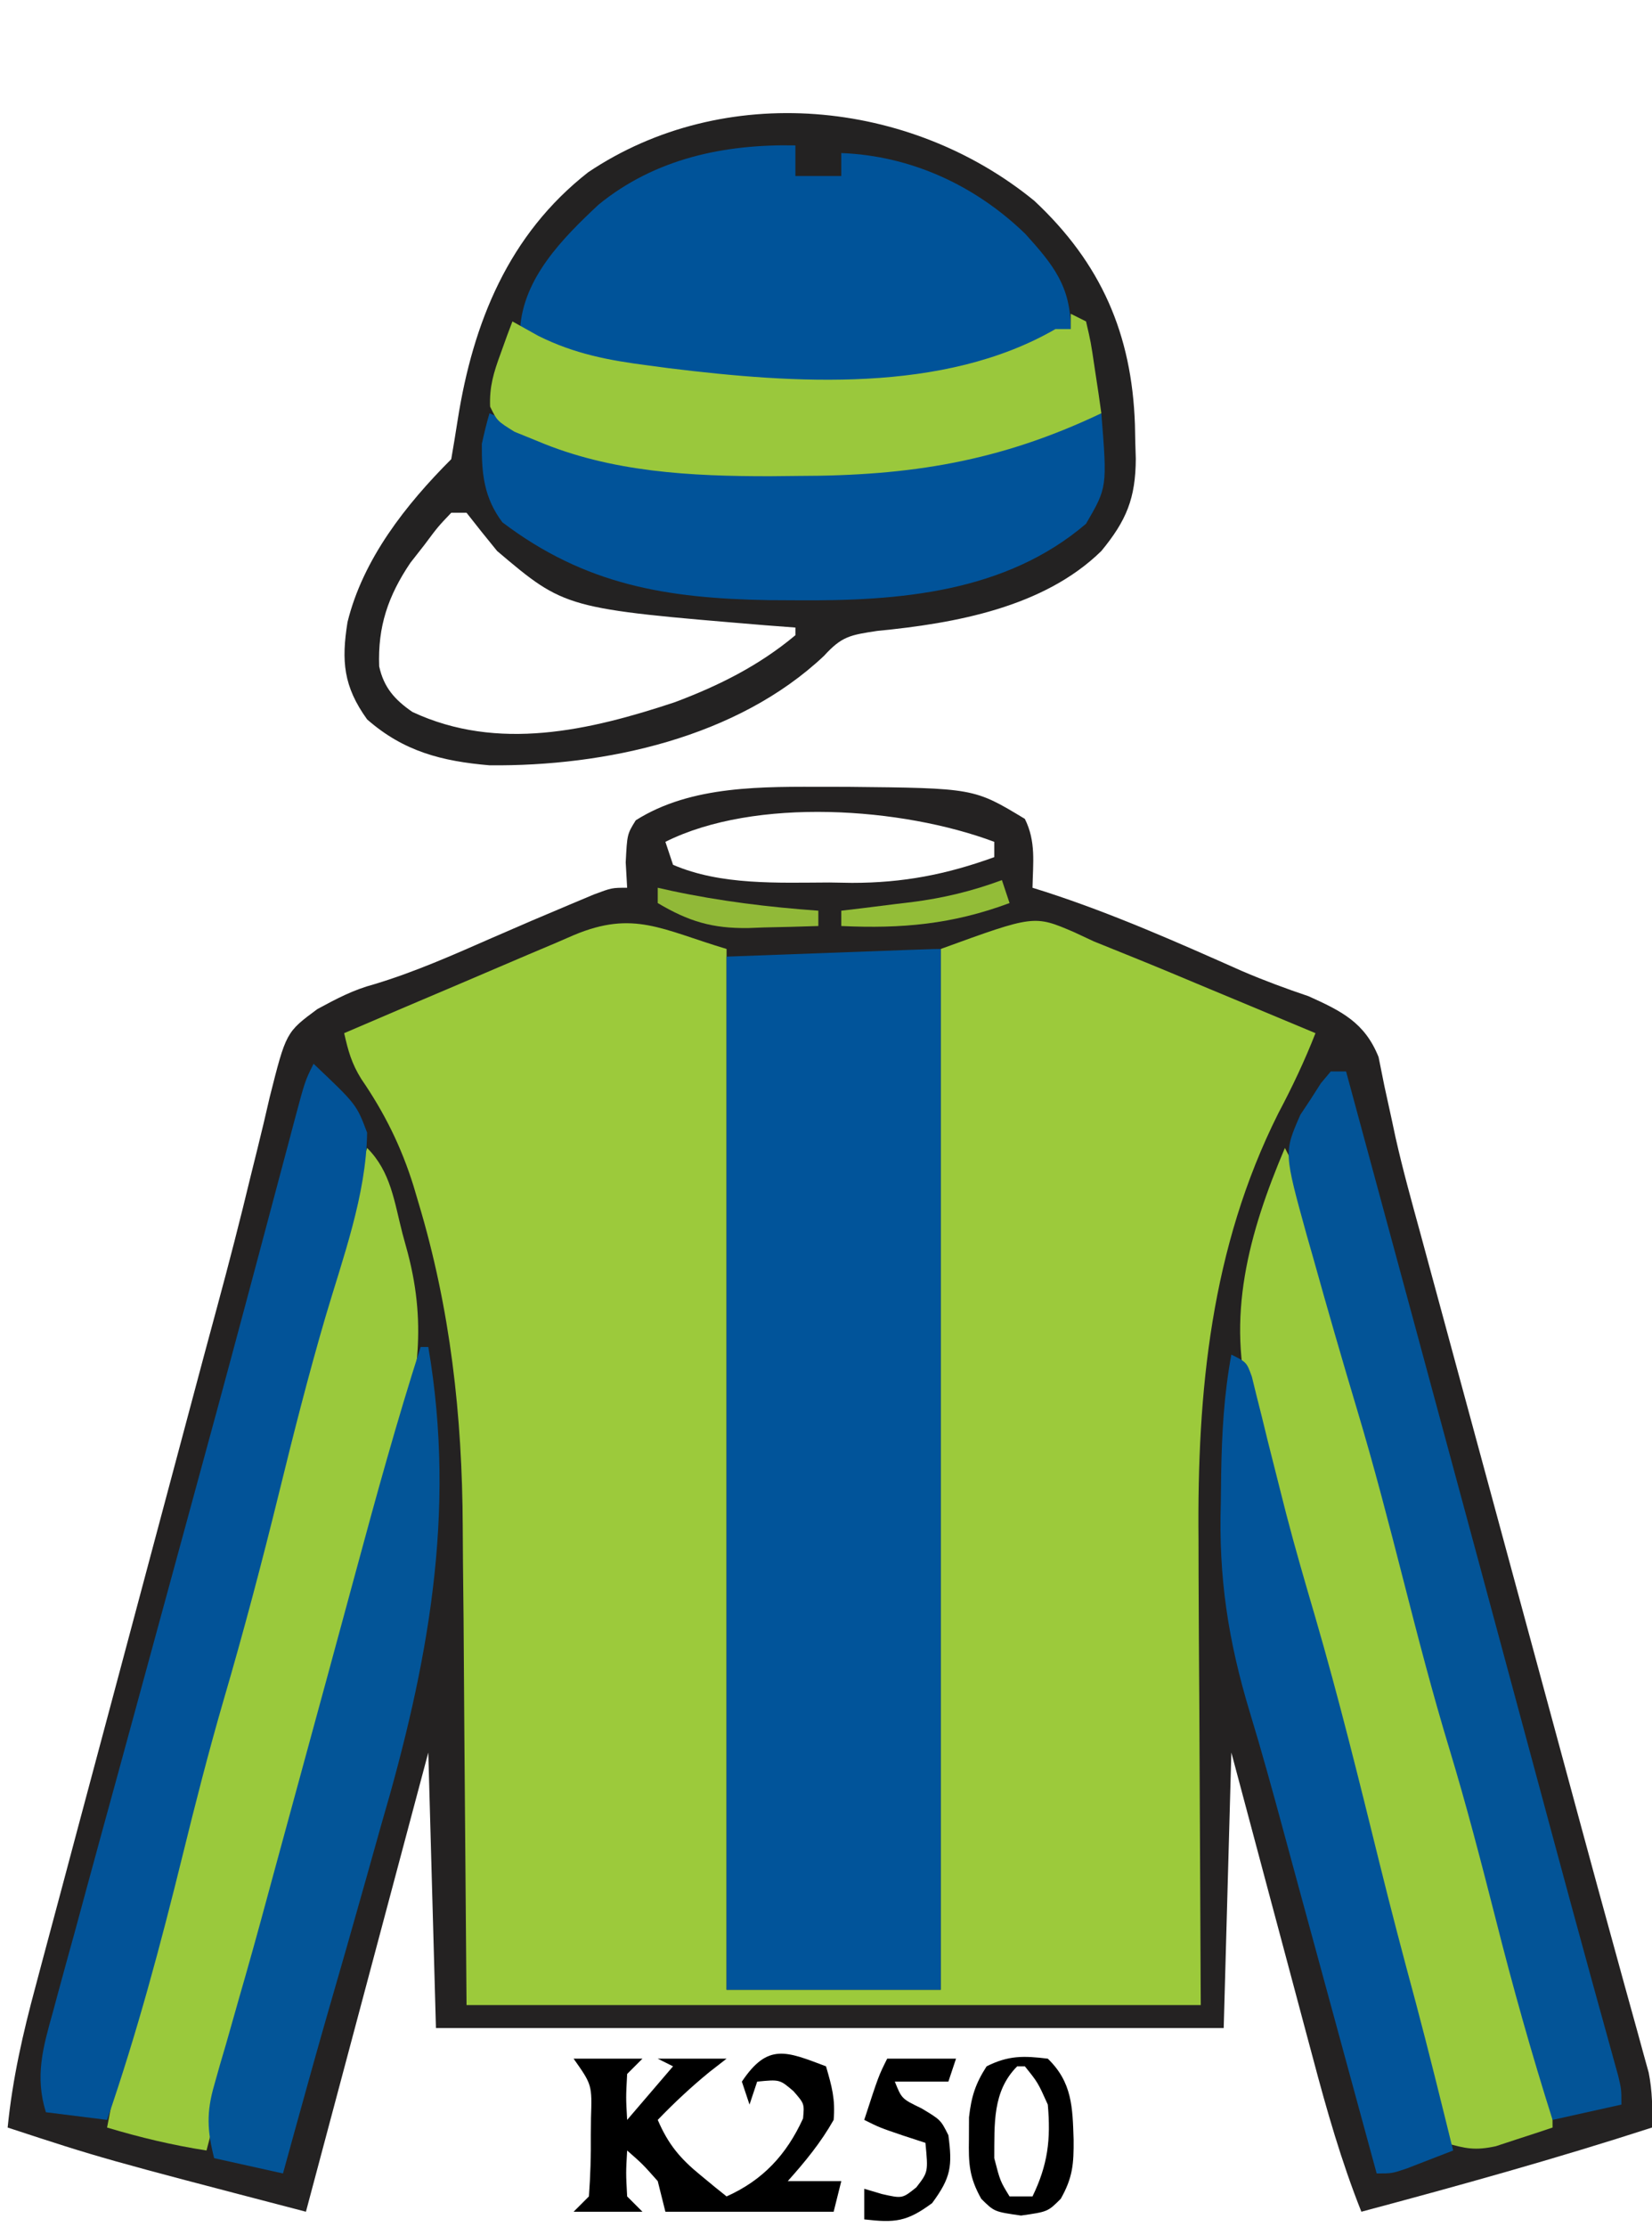 <?xml version="1.0" encoding="UTF-8"?>
<svg version="1.1" xmlns="http://www.w3.org/2000/svg" width="216" height="291">
<path d="M0 0 C0.828 0.001 1.657 0.002 2.51 0.002 C19.094 0.167 19.094 0.167 25.75 4.188 C27.228 7.144 26.81 9.93 26.75 13.188 C27.281 13.355 27.813 13.522 28.361 13.694 C37.232 16.559 45.677 20.311 54.188 24.091 C57.036 25.31 59.914 26.375 62.849 27.363 C67.151 29.307 70.191 30.791 72 35.311 C72.25 36.555 72.499 37.799 72.757 39.081 C73.071 40.53 73.388 41.978 73.708 43.426 C73.873 44.199 74.038 44.972 74.208 45.768 C75.16 50.017 76.329 54.206 77.48 58.404 C77.983 60.259 78.485 62.115 78.988 63.97 C79.519 65.925 80.051 67.881 80.582 69.836 C81.143 71.903 81.703 73.97 82.263 76.038 C83.731 81.45 85.2 86.861 86.669 92.273 C88.143 97.701 89.615 103.13 91.088 108.559 C91.375 109.616 91.661 110.673 91.957 111.762 C93.369 116.967 94.78 122.171 96.189 127.377 C96.726 129.358 97.263 131.338 97.799 133.319 C98.056 134.266 98.313 135.214 98.577 136.189 C99.903 141.08 101.237 145.968 102.585 150.852 C103.109 152.754 103.631 154.656 104.153 156.558 C104.741 158.7 105.334 160.841 105.933 162.98 C106.304 164.337 106.304 164.337 106.682 165.721 C106.892 166.475 107.101 167.228 107.317 168.005 C107.801 170.444 107.825 172.707 107.75 175.188 C95.189 179.255 82.505 182.782 69.75 186.188 C67.121 179.584 65.216 172.897 63.395 166.031 C62.935 164.317 62.935 164.317 62.466 162.568 C61.494 158.942 60.528 155.315 59.562 151.688 C58.902 149.219 58.241 146.75 57.58 144.281 C55.965 138.251 54.358 132.219 52.75 126.188 C52.42 138.067 52.09 149.947 51.75 162.188 C17.76 162.188 -16.23 162.188 -51.25 162.188 C-51.58 150.308 -51.91 138.428 -52.25 126.188 C-57.53 145.988 -62.81 165.787 -68.25 186.188 C-94.946 179.223 -94.946 179.223 -107.25 175.188 C-106.615 168.816 -105.254 162.861 -103.585 156.686 C-103.178 155.152 -103.178 155.152 -102.762 153.587 C-101.865 150.216 -100.96 146.846 -100.055 143.477 C-99.422 141.107 -98.79 138.737 -98.159 136.366 C-96.493 130.118 -94.82 123.872 -93.146 117.625 C-91.468 111.361 -89.797 105.094 -88.125 98.828 C-86.231 91.734 -84.337 84.64 -82.439 77.547 C-82.149 76.461 -81.859 75.376 -81.56 74.258 C-80.986 72.118 -80.408 69.979 -79.828 67.84 C-78.307 62.228 -76.857 56.608 -75.497 50.954 C-75.203 49.768 -74.908 48.581 -74.605 47.359 C-74.042 45.09 -73.5 42.816 -72.982 40.537 C-70.847 32.07 -70.847 32.07 -66.762 29.048 C-64.212 27.669 -62.061 26.525 -59.285 25.785 C-53.98 24.185 -49.008 21.972 -43.939 19.748 C-40.494 18.24 -37.04 16.763 -33.57 15.312 C-32.593 14.903 -31.616 14.493 -30.61 14.07 C-28.25 13.188 -28.25 13.188 -26.25 13.188 C-26.312 12.094 -26.374 11.001 -26.438 9.875 C-26.25 6.188 -26.25 6.188 -25.125 4.375 C-17.808 -0.259 -8.388 -0.009 0 0 Z M-21.25 7.188 C-20.92 8.178 -20.59 9.168 -20.25 10.188 C-13.992 12.893 -6.492 12.522 0.188 12.5 C1.16 12.516 2.133 12.532 3.135 12.549 C9.815 12.553 15.473 11.462 21.75 9.188 C21.75 8.527 21.75 7.867 21.75 7.188 C9.717 2.675 -9.493 1.309 -21.25 7.188 Z " fill="#242222" transform="translate(108.25,102.812)"/>
<path d="M0 0 C0 44.88 0 89.76 0 136 C9.24 136 18.48 136 28 136 C28 91.12 28 46.24 28 0 C40.209 -4.44 40.209 -4.44 45.437 -2.197 C46.283 -1.802 47.129 -1.407 48 -1 C49.763 -0.284 51.526 0.431 53.292 1.139 C56.561 2.458 59.81 3.826 63.062 5.188 C64.418 5.752 65.775 6.317 67.131 6.881 C70.422 8.251 73.711 9.624 77 11 C75.573 14.641 73.957 18.044 72.125 21.5 C63.313 39.103 61.521 57.804 61.707 77.16 C61.711 78.731 61.715 80.303 61.716 81.874 C61.732 87.604 61.774 93.333 61.812 99.062 C61.874 111.912 61.936 124.761 62 138 C30.32 138 -1.36 138 -34 138 C-34.312 99.562 -34.312 99.562 -34.388 87.533 C-34.425 83.9 -34.425 83.9 -34.465 80.266 C-34.481 78.678 -34.491 77.09 -34.497 75.501 C-34.556 61.013 -36.106 46.994 -40.312 33.062 C-40.519 32.364 -40.726 31.665 -40.938 30.945 C-42.539 25.826 -44.718 21.419 -47.766 16.98 C-49.029 14.954 -49.48 13.308 -50 11 C-44.952 8.831 -39.899 6.677 -34.839 4.536 C-33.118 3.806 -31.4 3.072 -29.683 2.333 C-27.215 1.273 -24.741 0.227 -22.266 -0.816 C-21.499 -1.15 -20.732 -1.483 -19.942 -1.826 C-12.149 -5.075 -8.502 -2.55 0 0 Z " fill="#9CCA3B" transform="translate(95,124)"/>
<path d="M0 0 C8.711 8.147 12.743 17.397 13.143 29.221 C13.165 30.349 13.165 30.349 13.188 31.5 C13.221 32.582 13.221 32.582 13.255 33.686 C13.233 38.874 12.025 41.774 8.75 45.75 C1.217 53.119 -10.385 55.204 -20.543 56.188 C-24.109 56.729 -25.173 56.89 -27.5 59.438 C-38.858 70.153 -56.11 73.901 -71.25 73.75 C-77.459 73.218 -82.463 71.953 -87.25 67.75 C-90.356 63.441 -90.626 60.109 -89.812 55.035 C-87.782 46.788 -82.181 39.681 -76.25 33.75 C-75.956 32.029 -75.666 30.308 -75.401 28.582 C-73.394 15.88 -68.747 4.401 -58.344 -3.742 C-40.596 -15.645 -16.301 -13.337 0 0 Z M-76.25 40.75 C-78 42.591 -78 42.591 -79.75 44.938 C-80.358 45.715 -80.967 46.492 -81.594 47.293 C-84.509 51.617 -85.868 55.622 -85.672 60.82 C-85.066 63.592 -83.637 65.185 -81.332 66.777 C-70.162 71.996 -58.158 69.207 -47 65.5 C-41.231 63.332 -35.999 60.72 -31.25 56.75 C-31.25 56.42 -31.25 56.09 -31.25 55.75 C-32.543 55.652 -33.836 55.554 -35.168 55.453 C-61.352 53.279 -61.352 53.279 -70.25 45.75 C-71.602 44.098 -72.94 42.435 -74.25 40.75 C-74.91 40.75 -75.57 40.75 -76.25 40.75 Z " fill="#232222" transform="translate(135.25,26.25)"/>
<path d="M0 0 C0 44.88 0 89.76 0 136 C-9.24 136 -18.48 136 -28 136 C-28 91.45 -28 46.9 -28 1 C-1 0 -1 0 0 0 Z " fill="#01549A" transform="translate(123,124)"/>
<path d="M0 0 C0 1.32 0 2.64 0 4 C1.98 4 3.96 4 6 4 C6 3.01 6 2.02 6 1 C15.106 1.35 23.505 5.213 30.062 11.562 C33.707 15.598 36 18.401 36 24 C19.803 33.778 -1.183 32.16 -19.312 29.75 C-20.178 29.641 -21.043 29.532 -21.934 29.419 C-27.456 28.594 -31.321 27.056 -36 24 C-35.582 17.311 -30.429 12.13 -25.75 7.75 C-18.353 1.717 -9.326 -0.183 0 0 Z " fill="#005399" transform="translate(104,19)"/>
<path d="M0 0 C1.476 2.768 2.49 5.401 3.297 8.43 C3.647 9.729 3.647 9.729 4.004 11.055 C4.25 11.985 4.496 12.916 4.75 13.875 C5.286 15.872 5.823 17.87 6.359 19.867 C6.632 20.888 6.905 21.908 7.186 22.96 C8.441 27.644 9.721 32.322 11 37 C11.5 38.833 12 40.667 12.5 42.5 C12.748 43.407 12.995 44.315 13.25 45.25 C30.605 108.887 30.605 108.887 31.287 111.396 C31.797 113.26 32.317 115.123 32.842 116.983 C33.255 118.455 33.255 118.455 33.676 119.957 C33.929 120.85 34.182 121.743 34.443 122.663 C35 125 35 125 35 128 C33.421 128.533 31.836 129.051 30.25 129.562 C29.368 129.853 28.487 130.143 27.578 130.441 C24.87 131.028 23.6 130.756 21 130 C20.819 129.262 20.639 128.524 20.453 127.763 C15.998 109.559 15.998 109.559 11 91.5 C8.27 82.202 5.932 72.825 3.619 63.416 C1.169 53.517 -1.551 43.714 -4.447 33.938 C-7.798 22.201 -4.692 11.054 0 0 Z " fill="#9AC93C" transform="translate(168,150)"/>
<path d="M0 0 C3.11 3.11 3.544 7.004 4.625 11.188 C4.969 12.445 4.969 12.445 5.32 13.729 C7.916 23.623 6.45 31.12 3.812 40.875 C3.331 42.694 3.331 42.694 2.84 44.549 C0.975 51.543 -0.983 58.501 -3.085 65.427 C-5.076 72.07 -6.78 78.783 -8.5 85.5 C-10.623 93.792 -12.817 102.041 -15.286 110.236 C-17.356 117.115 -19.189 124.049 -21 131 C-25.483 130.295 -29.663 129.301 -34 128 C-32.66 120.853 -30.993 113.838 -29.125 106.812 C-28.857 105.798 -28.59 104.783 -28.314 103.738 C-27.783 101.724 -27.25 99.71 -26.715 97.697 C-26.128 95.482 -25.545 93.267 -24.965 91.051 C-23.509 85.522 -22.008 80.011 -20.445 74.512 C-17.263 63.297 -14.223 52.07 -11.438 40.75 C-8.066 27.056 -4.572 13.352 0 0 Z " fill="#9AC93C" transform="translate(48,150)"/>
<path d="M0 0 C5.613 5.318 5.613 5.318 7 9 C6.888 17.167 3.817 25.392 1.525 33.172 C-0.687 40.734 -2.623 48.348 -4.5 56 C-6.749 65.146 -9.148 74.217 -11.796 83.254 C-13.74 89.943 -15.459 96.675 -17.125 103.438 C-19.999 115.102 -23.081 126.635 -27 138 C-29.64 137.67 -32.28 137.34 -35 137 C-36.461 132.297 -35.375 128.502 -34.085 123.913 C-33.869 123.11 -33.652 122.307 -33.43 121.48 C-32.708 118.812 -31.971 116.148 -31.234 113.484 C-30.72 111.595 -30.207 109.705 -29.695 107.814 C-28.334 102.803 -26.961 97.796 -25.584 92.789 C-24.231 87.86 -22.889 82.928 -21.547 77.996 C-19.955 72.151 -18.363 66.307 -16.764 60.464 C-14.078 50.65 -11.411 40.832 -8.783 31.002 C-8.527 30.042 -8.27 29.082 -8.005 28.093 C-6.784 23.521 -5.565 18.949 -4.351 14.376 C-3.919 12.757 -3.487 11.139 -3.056 9.521 C-2.763 8.414 -2.763 8.414 -2.465 7.284 C-1.113 2.226 -1.113 2.226 0 0 Z " fill="#025398" transform="translate(41,139)"/>
<path d="M0 0 C0.66 0 1.32 0 2 0 C7.823 21.478 13.642 42.956 19.438 64.441 C19.624 65.134 19.811 65.827 20.004 66.541 C21.855 73.404 23.706 80.267 25.556 87.131 C26.081 89.076 26.606 91.022 27.13 92.968 C27.803 95.463 28.476 97.958 29.148 100.454 C30.698 106.2 32.256 111.944 33.836 117.683 C34.119 118.711 34.402 119.739 34.693 120.799 C35.219 122.708 35.747 124.616 36.277 126.524 C36.506 127.355 36.735 128.186 36.971 129.042 C37.171 129.764 37.371 130.485 37.577 131.228 C38 133 38 133 38 135 C33.545 135.99 33.545 135.99 29 137 C26.244 128.311 23.794 119.587 21.562 110.75 C19.657 103.296 17.737 95.862 15.5 88.5 C13.289 81.22 11.387 73.87 9.5 66.5 C7.586 59.029 5.657 51.575 3.438 44.188 C1.457 37.58 -0.459 30.957 -2.312 24.312 C-2.579 23.379 -2.846 22.445 -3.121 21.483 C-6.135 10.589 -6.135 10.589 -3.977 5.664 C-3.531 4.991 -3.085 4.318 -2.625 3.625 C-2.184 2.937 -1.743 2.248 -1.289 1.539 C-0.651 0.777 -0.651 0.777 0 0 Z " fill="#035497" transform="translate(174,140)"/>
<path d="M0 0 C0.788 0.338 1.575 0.675 2.387 1.023 C3.476 1.469 4.565 1.915 5.688 2.375 C6.743 2.816 7.799 3.257 8.887 3.711 C18.815 7.185 29.533 7.361 39.938 7.312 C41.167 7.308 42.396 7.304 43.662 7.3 C52.169 7.194 59.854 6.596 68 4 C69.152 3.64 70.305 3.281 71.492 2.91 C74.346 1.984 77.178 1.018 80 0 C80.774 9.669 80.774 9.669 78 14.438 C67.47 23.432 53.567 24.552 40.188 24.438 C38.968 24.431 37.748 24.425 36.492 24.419 C23.174 24.189 12.523 22.449 1.688 14.25 C-0.703 11.062 -1.038 7.937 -1 4 C-0.709 2.657 -0.386 1.319 0 0 Z " fill="#015399" transform="translate(64,54)"/>
<path d="M0 0 C0.33 0 0.66 0 1 0 C4.712 21.736 0.935 41.706 -5.188 62.562 C-5.871 64.984 -6.551 67.407 -7.229 69.83 C-8.829 75.533 -10.465 81.225 -12.112 86.915 C-13.434 91.507 -14.715 96.109 -15.988 100.715 C-16.197 101.468 -16.405 102.221 -16.62 102.997 C-17.081 104.665 -17.541 106.332 -18 108 C-20.97 107.34 -23.94 106.68 -27 106 C-27.912 102.409 -28.024 100.027 -26.996 96.473 C-26.753 95.61 -26.51 94.747 -26.26 93.857 C-25.988 92.935 -25.717 92.013 -25.438 91.062 C-24.873 89.074 -24.31 87.086 -23.746 85.098 C-23.455 84.083 -23.163 83.069 -22.863 82.024 C-21.532 77.361 -20.268 72.68 -19 68 C-18.5 66.167 -18 64.333 -17.5 62.5 C-17.253 61.593 -17.005 60.685 -16.75 59.75 C-16 57 -15.25 54.25 -14.5 51.5 C-14.252 50.592 -14.005 49.684 -13.75 48.748 C-13.251 46.922 -12.753 45.096 -12.254 43.27 C-10.973 38.576 -9.697 33.881 -8.43 29.184 C-5.785 19.399 -3.096 9.653 0 0 Z " fill="#035598" transform="translate(55,176)"/>
<path d="M0 0 C2 1 2 1 2.683 2.892 C2.885 3.716 3.088 4.541 3.297 5.391 C3.53 6.316 3.763 7.242 4.004 8.196 C4.25 9.204 4.496 10.212 4.75 11.25 C5.286 13.377 5.823 15.503 6.363 17.629 C6.636 18.704 6.909 19.779 7.19 20.887 C8.351 25.347 9.639 29.766 10.938 34.188 C14.061 44.907 16.726 55.732 19.402 66.57 C20.892 72.596 22.467 78.591 24.09 84.582 C25.808 91.034 27.399 97.518 29 104 C27.71 104.504 26.418 105.003 25.125 105.5 C24.406 105.778 23.686 106.057 22.945 106.344 C21 107 21 107 19 107 C18.735 106.026 18.735 106.026 18.464 105.033 C16.599 98.185 14.732 91.338 12.866 84.49 C12.172 81.946 11.479 79.401 10.786 76.856 C10.113 74.385 9.439 71.914 8.765 69.443 C8.102 67.009 7.441 64.574 6.782 62.139 C5.382 56.978 3.969 51.828 2.409 46.713 C-0.414 37.38 -1.693 29.096 -1.375 19.25 C-1.361 18.046 -1.347 16.842 -1.332 15.602 C-1.244 10.284 -0.965 5.238 0 0 Z " fill="#025499" transform="translate(161,177)"/>
<path d="M0 0 C0.99 0.495 0.99 0.495 2 1 C2.633 3.723 2.633 3.723 3.125 7.062 C3.293 8.167 3.46 9.272 3.633 10.41 C3.754 11.265 3.875 12.119 4 13 C-9.283 19.321 -21.01 21.18 -35.625 21.188 C-36.82 21.2 -38.015 21.212 -39.246 21.225 C-49.605 21.241 -60.107 20.717 -69.75 16.625 C-70.735 16.225 -71.72 15.826 -72.734 15.414 C-75 14 -75 14 -75.918 12.133 C-76.018 9.525 -75.462 7.696 -74.562 5.25 C-74.275 4.451 -73.988 3.652 -73.691 2.828 C-73.463 2.225 -73.235 1.622 -73 1 C-71.881 1.624 -70.762 2.248 -69.609 2.891 C-64.909 5.231 -60.427 6.09 -55.25 6.75 C-53.887 6.932 -53.887 6.932 -52.496 7.118 C-36.164 9.121 -16.668 10.462 -2 2 C-1.34 2 -0.68 2 0 2 C0 1.34 0 0.68 0 0 Z " fill="#9AC83C" transform="translate(140,41)"/>
<path d="M0 0 C0.774 2.653 1.228 4.293 1 7 C-0.674 9.962 -2.734 12.471 -5 15 C-2.69 15 -0.38 15 2 15 C1.67 16.32 1.34 17.64 1 19 C-6.26 19 -13.52 19 -21 19 C-21.33 17.68 -21.66 16.36 -22 15 C-23.979 12.77 -23.979 12.77 -26 11 C-26.167 13.917 -26.167 13.917 -26 17 C-25.34 17.66 -24.68 18.32 -24 19 C-26.97 19 -29.94 19 -33 19 C-32.34 18.34 -31.68 17.68 -31 17 C-30.801 14.291 -30.722 11.707 -30.75 9 C-30.742 8.263 -30.735 7.525 -30.727 6.766 C-30.59 2.416 -30.59 2.416 -33 -1 C-30.03 -1 -27.06 -1 -24 -1 C-24.66 -0.34 -25.32 0.32 -26 1 C-26.167 4.083 -26.167 4.083 -26 7 C-24.02 4.69 -22.04 2.38 -20 0 C-20.66 -0.33 -21.32 -0.66 -22 -1 C-19.03 -1 -16.06 -1 -13 -1 C-13.742 -0.422 -14.485 0.155 -15.25 0.75 C-17.661 2.723 -19.84 4.76 -22 7 C-20.618 10.21 -19.076 12.049 -16.375 14.25 C-15.743 14.771 -15.112 15.292 -14.461 15.828 C-13.979 16.215 -13.497 16.602 -13 17 C-8.264 14.879 -5.174 11.568 -3 6.812 C-2.824 4.887 -2.824 4.887 -4.25 3.25 C-6.048 1.709 -6.048 1.709 -9 2 C-9.33 2.99 -9.66 3.98 -10 5 C-10.33 4.01 -10.66 3.02 -11 2 C-7.61 -3.085 -5.187 -1.959 0 0 Z " fill="#000000" transform="translate(108,270)"/>
<path d="M0 0 C3.186 3.08 3.239 6.334 3.375 10.562 C3.401 13.745 3.268 15.526 1.695 18.309 C0 20 0 20 -3.5 20.5 C-7 20 -7 20 -8.699 18.312 C-10.28 15.503 -10.37 13.707 -10.312 10.5 C-10.309 9.562 -10.305 8.623 -10.301 7.656 C-9.994 4.945 -9.469 3.284 -8 1 C-5.139 -0.431 -3.16 -0.387 0 0 Z M-4 1 C-7.257 4.257 -6.965 8.537 -7 13 C-6.227 15.996 -6.227 15.996 -5 18 C-4.01 18 -3.02 18 -2 18 C0.004 13.866 0.408 10.575 0 6 C-1.298 3.11 -1.298 3.11 -3 1 C-3.33 1 -3.66 1 -4 1 Z " fill="#000000" transform="translate(137,269)"/>
<path d="M0 0 C2.97 0 5.94 0 9 0 C8.67 0.99 8.34 1.98 8 3 C5.69 3 3.38 3 1 3 C1.898 5.243 1.898 5.243 4.5 6.5 C7 8 7 8 8 10 C8.54 14.053 8.342 15.537 5.875 18.875 C2.565 21.322 1.017 21.467 -3 21 C-3 19.68 -3 18.36 -3 17 C-2.237 17.227 -1.474 17.454 -0.688 17.688 C1.982 18.289 1.982 18.289 3.812 16.812 C5.365 14.804 5.365 14.804 5 11 C4.051 10.691 3.103 10.381 2.125 10.062 C-1 9 -1 9 -3 8 C-1.125 2.25 -1.125 2.25 0 0 Z " fill="#000000" transform="translate(116,269)"/>
<path d="M0 0 C0.33 0.99 0.66 1.98 1 3 C-6.465 5.775 -13.067 6.368 -21 6 C-21 5.34 -21 4.68 -21 4 C-19.987 3.879 -18.974 3.758 -17.93 3.633 C-16.578 3.464 -15.227 3.295 -13.875 3.125 C-13.21 3.046 -12.545 2.968 -11.859 2.887 C-7.696 2.356 -3.933 1.458 0 0 Z " fill="#93BD38" transform="translate(131,115)"/>
<path d="M0 0 C0.594 0.133 1.189 0.266 1.801 0.402 C8.185 1.763 14.492 2.53 21 3 C21 3.66 21 4.32 21 5 C18.624 5.082 16.251 5.141 13.875 5.188 C13.21 5.213 12.545 5.238 11.859 5.264 C7.131 5.333 4.049 4.403 0 2 C0 1.34 0 0.68 0 0 Z " fill="#91B938" transform="translate(86,116)"/>
</svg>
